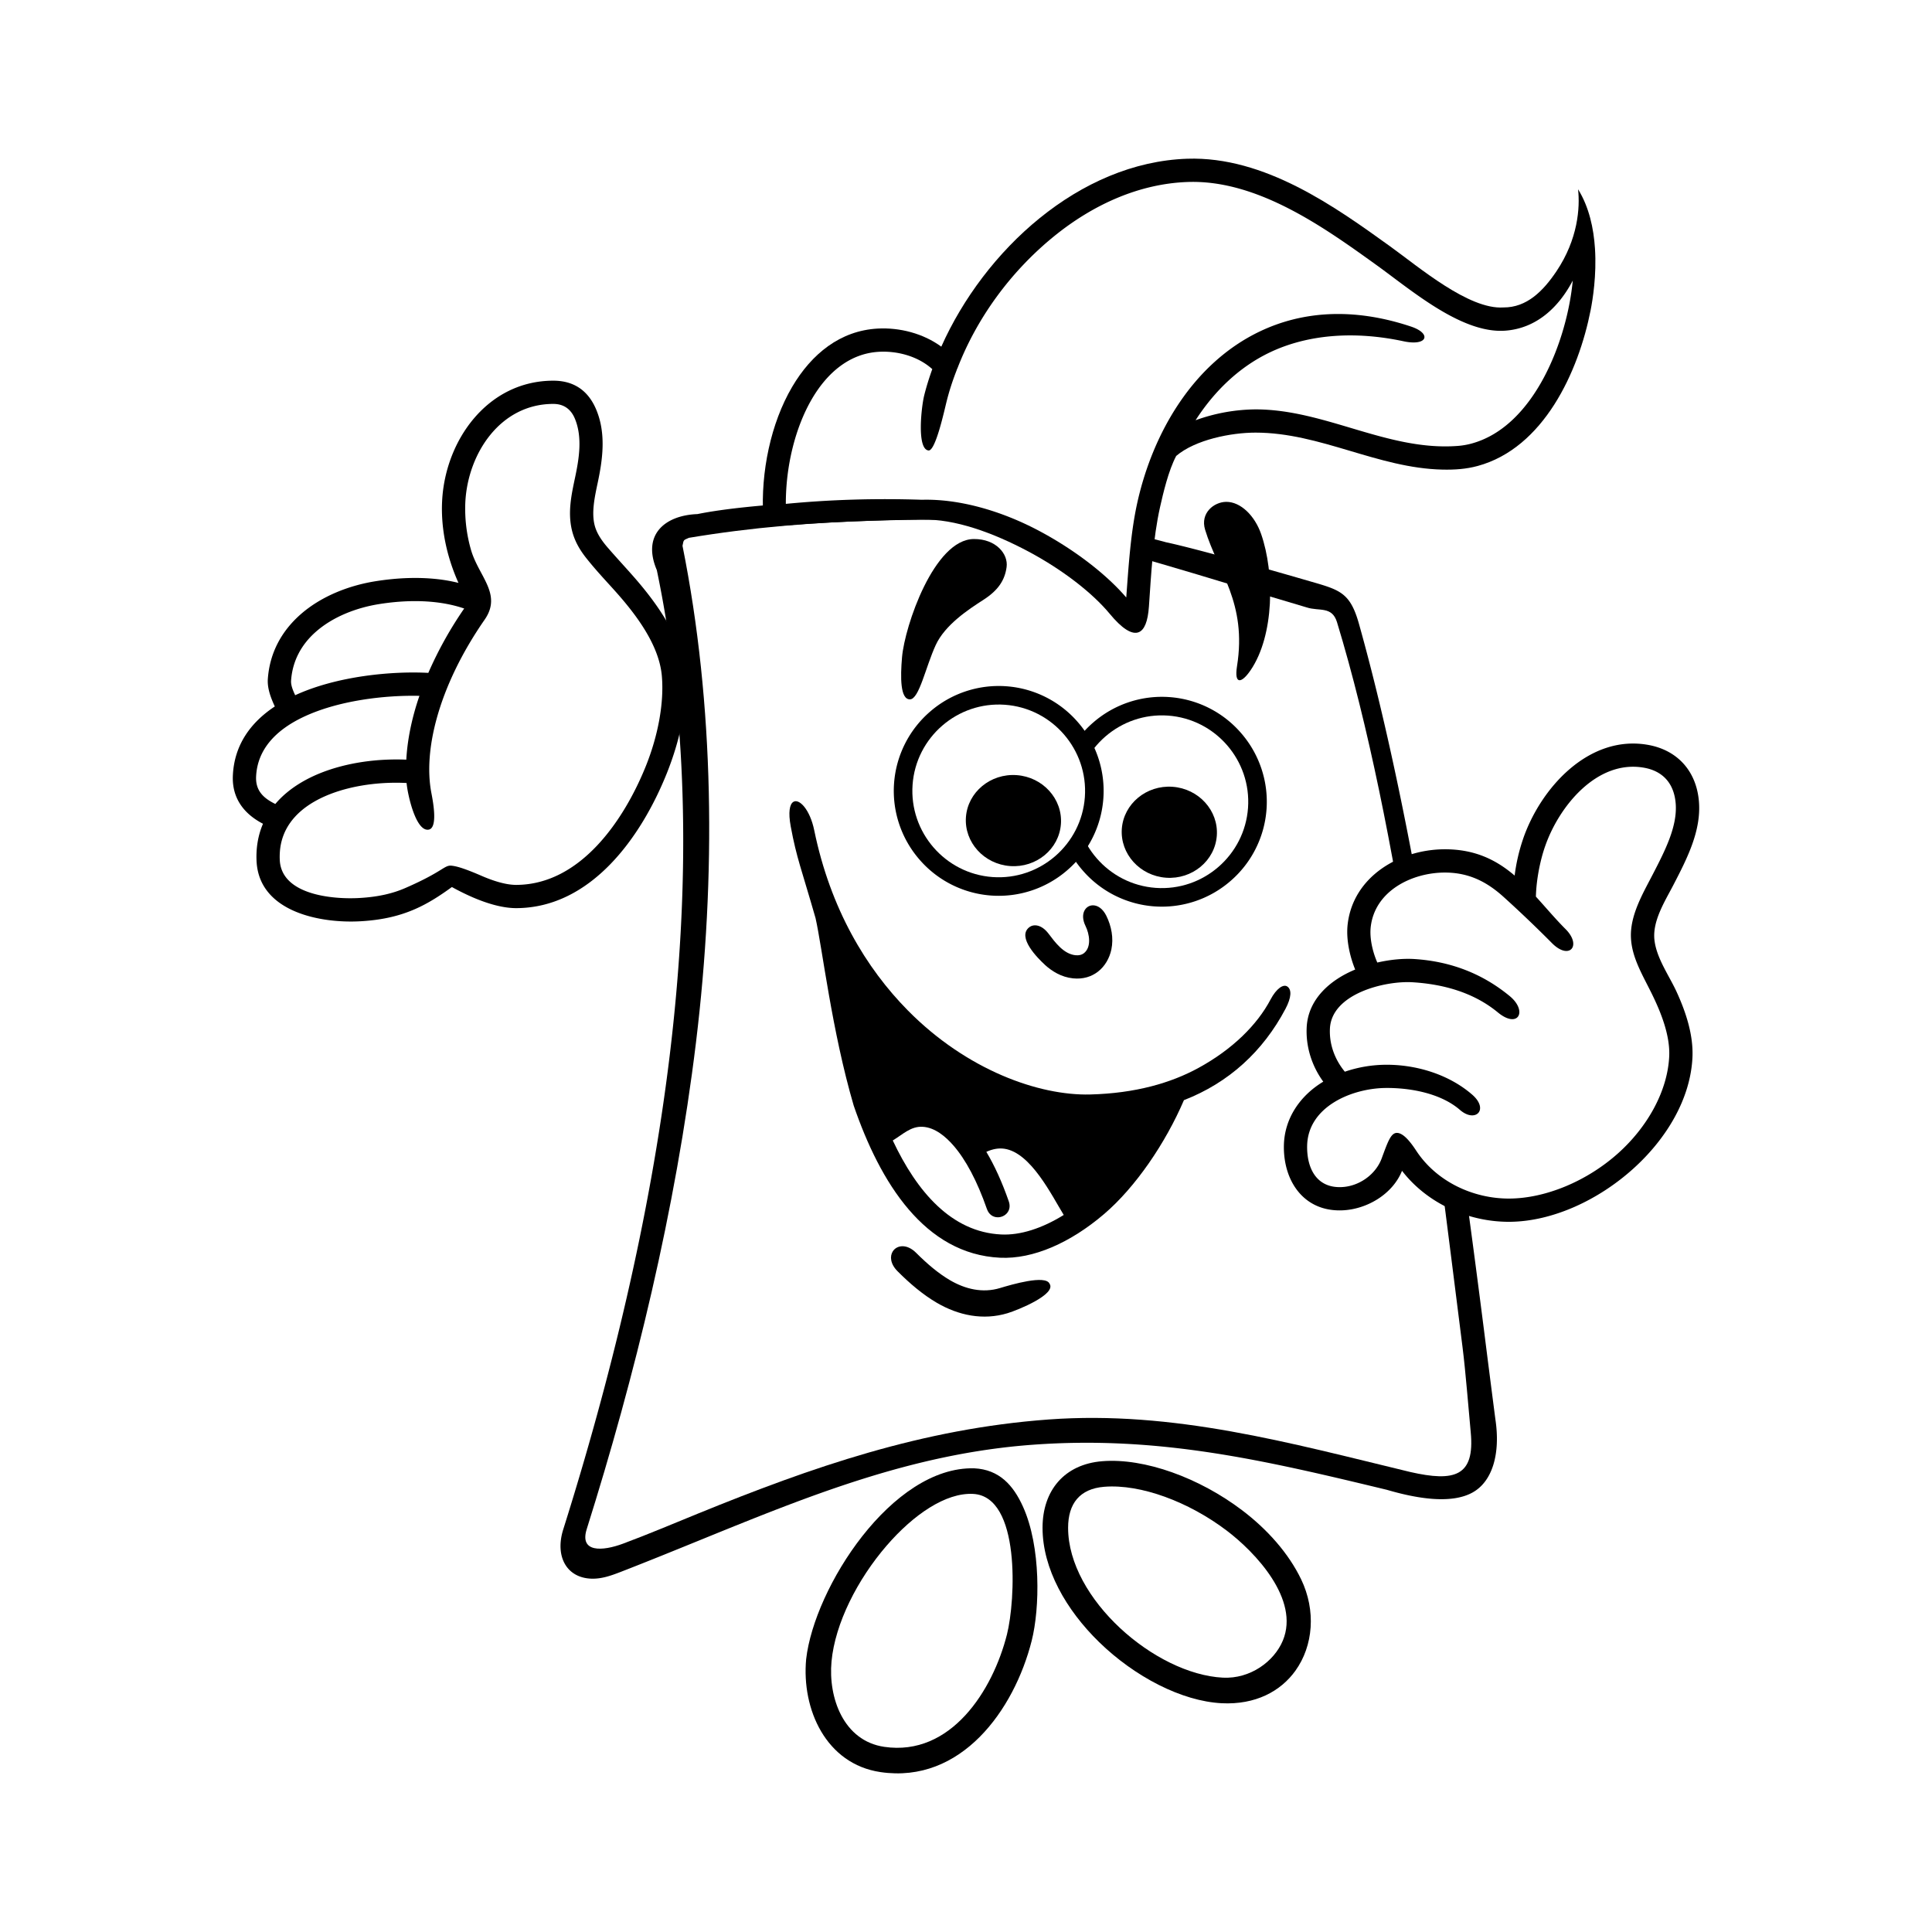 <svg xmlns="http://www.w3.org/2000/svg" width="2500" height="2500" viewBox="0 0 192.756 192.756"><path fill-rule="evenodd" clip-rule="evenodd" fill="#fff" d="M0 0h192.756v192.756H0V0z"/><path d="M59.089 157.506c-2.57-.041-3.747-2.236-2.889-4.932 4.667-14.82 8.632-30.932 10.612-47.234 1.978-16.305 1.978-32.821-1.281-48.46-1.512-3.552.827-5.467 4.052-5.59 2.777-.561 6.68-.919 10.651-1.16 8.098-.487 15.006-.678 23.042.892 4.451.869 8.938 1.995 12.973 3.053l-.004.006c3.334.71 11.332 3.009 14.461 3.918 2.961.857 3.996 1.102 4.877 4.24 5.74 20.45 9.623 48.096 12.477 70.487a2349.7 2349.7 0 0 0 1.133 8.861c.52 3.432-.281 6.213-2.277 7.32-2.193 1.217-5.746.553-8.545-.268-6.096-1.469-11.777-2.828-17.535-3.703-5.707-.867-11.475-1.256-17.779-.795-12.002.873-22.378 5.102-33.32 9.559-2.552 1.039-5.138 2.092-7.793 3.123-.924.357-1.847.695-2.855.683z"/><path d="M62.179 154.004c2.546-.949 5.024-2.002 7.485-3.004 11.339-4.619 22.36-8.461 34.974-9.379 12.457-.908 24.061 2.348 36.078 5.244 4.387.996 6.441.445 6.02-3.959-.227-2.375-.502-6.006-.822-8.525-2.904-22.904-6.234-51.669-12.521-72.305-.5-1.637-1.793-1.064-3.035-1.478-9.498-2.785-19.305-6.087-29.055-7.991-4.303-.84-8.81-.805-12.12-.725l.001-.003-1.774.053c-6.368.196-12.399.679-18.686 1.728-.516.249-.511.135-.63.797 3.189 15.882 3.353 33.005 1.348 49.522-2.04 16.805-6.115 33.373-10.907 48.592-.731 2.337 1.549 2.216 3.644 1.433z" fill="#fff"/><path d="M132.023 107.918c-1.143-1.566-1.754-3.488-1.654-5.434.148-2.844 2.398-4.744 4.838-5.752-.557-1.374-.922-3.052-.748-4.531.562-4.786 5.217-7.469 9.703-7.469 3.039 0 5.154 1.087 6.955 2.624.15-1.22.432-2.452.838-3.642v-.004c1.736-5.07 6.531-10.402 12.402-9.406 3.002.507 4.895 2.634 5.146 5.656.244 2.938-1.193 5.717-2.561 8.359-.828 1.597-2.076 3.543-1.881 5.428.191 1.838 1.49 3.619 2.221 5.222.869 1.902 1.684 4.234 1.574 6.537-.195 4.098-2.553 8.057-5.861 11.055-3.523 3.193-8.125 5.301-12.348 5.338-4.105.035-8.248-1.816-10.766-5.088-.928 2.318-3.496 3.855-5.98 3.945-3.814.141-5.861-2.914-5.807-6.443.043-2.752 1.642-5.018 3.929-6.395zM26.239 82.187c-1.902-.986-3.104-2.553-3.007-4.798.135-3.083 1.792-5.32 4.186-6.906-.391-.841-.76-1.795-.697-2.735.188-2.679 1.425-4.818 3.238-6.425 2.027-1.796 4.783-2.906 7.562-3.342 2.336-.367 4.31-.381 5.927-.22.881.088 1.642.231 2.295.396a19.654 19.654 0 0 1-.995-2.739c-.502-1.797-.724-3.618-.64-5.387.29-6.106 4.547-12.05 11.096-12.05 2.391 0 3.644 1.337 4.297 2.923.965 2.341.642 4.865.133 7.258-.309 1.455-.62 2.915-.321 4.186.194.823.702 1.574 1.332 2.301.862.995 1.692 1.887 2.486 2.787 2.339 2.652 4.915 6.175 5.225 9.83.26 3.045-.505 6.592-1.845 9.928C64 83.441 59.019 90.566 51.532 90.605c-1.462.007-3.072-.518-4.399-1.093a24.03 24.03 0 0 1-2.047-1.013c-1.233.895-2.381 1.636-3.689 2.207-1.522.664-3.209 1.08-5.403 1.207-4.028.235-10.156-.926-10.398-6.006v-.005.002c-.059-1.271.137-2.544.643-3.717z"/><path d="M46.974 54.8c.566 2.029 2.066 3.518 2.021 5.227-.014.569-.201 1.163-.651 1.81-2.283 3.289-3.903 6.678-4.775 9.85-.75 2.729-.943 5.282-.528 7.441.17.889.665 3.498-.285 3.646-1.279.2-2.094-3.526-2.191-4.654a20.99 20.99 0 0 0-2.007-.005c-2.612.121-5.253.725-7.262 1.9-1.871 1.094-3.192 2.707-3.368 4.912a6.829 6.829 0 0 0-.015.869v.005c.164 3.53 5.392 3.941 7.953 3.792 1.911-.111 3.344-.457 4.604-1.008 3.771-1.645 3.852-2.296 4.591-2.214.443.049 1.125.206 2.985 1.012 1.095.475 2.391.909 3.475.903 6.46-.033 10.797-6.58 12.923-11.872 1.209-3.013 1.82-6.27 1.59-8.96-.271-3.185-2.7-6.299-4.746-8.575-.897-.998-1.831-1.985-2.773-3.169-.665-.833-1.202-1.743-1.46-2.838-.415-1.768-.05-3.483.313-5.191.402-1.897.762-4.034-.007-5.9-.331-.804-.962-1.482-2.159-1.482-5.3 0-8.547 4.976-8.777 9.84a14.803 14.803 0 0 0 .549 4.661zM29.45 69.362c4.198-1.931 9.698-2.42 13.284-2.229a38.212 38.212 0 0 1 3.578-6.421c-.773-.267-1.801-.521-3.091-.651-1.453-.145-3.23-.13-5.346.201-2.373.373-4.703 1.3-6.385 2.791-1.373 1.217-2.309 2.832-2.449 4.849-.033.488.208 1.021.409 1.46zm12.397.063c-3.391-.079-8.162.445-11.719 2.176-2.557 1.244-4.456 3.13-4.577 5.888-.06 1.409.745 2.151 1.918 2.724.726-.861 1.63-1.586 2.661-2.189 2.363-1.383 5.385-2.09 8.33-2.227a23.609 23.609 0 0 1 2.077-.005c.081-1.503.35-3.086.796-4.712a26.28 26.28 0 0 1 .514-1.655zM146.879 109.211c1.717 1.492.322 2.865-1.219 1.525-1.895-1.645-4.914-2.209-7.393-2.189-3.365.025-7.795 1.85-7.854 5.793-.033 2.207.928 4.188 3.406 4.098 1.787-.064 3.445-1.268 4.033-2.867.645-1.752.945-2.625 1.611-2.535.518.072 1.123.682 1.832 1.768 2.02 3.08 5.688 4.807 9.334 4.777 3.588-.031 7.688-1.73 10.793-4.504 2.916-2.604 4.947-6.176 5.115-9.68.1-2.131-.859-4.467-1.748-6.273-.912-1.854-1.967-3.565-2.068-5.53-.115-2.244 1.17-4.415 2.164-6.334 1.213-2.345 2.49-4.81 2.297-7.109-.162-1.959-1.25-3.234-3.207-3.564-4.689-.794-8.471 3.914-9.828 7.876h-.002a16.07 16.07 0 0 0-.174.538c-.432 1.438-.701 3.064-.734 4.455.986 1.079 1.926 2.207 2.961 3.243 1.65 1.651.379 3.133-1.344 1.41a124.07 124.07 0 0 0-4.867-4.646c-1.561-1.402-3.344-2.408-5.826-2.408-3.287 0-6.982 1.82-7.402 5.413-.135 1.14.197 2.523.656 3.565 1.318-.304 2.619-.417 3.682-.351 3.572.226 6.76 1.419 9.525 3.696 1.82 1.5.854 3.305-1.174 1.635-2.398-1.977-5.396-2.818-8.498-3.012-2.727-.172-8.08 1.115-8.262 4.605-.082 1.58.486 3.107 1.488 4.318a12.887 12.887 0 0 1 4.072-.693c3.049-.026 6.307.962 8.631 2.98z" fill="#fff"/><path d="M147.424 46.491c6.586-1.792 10.064-9.387 11.277-15.561.203-1.04.602-3.472.43-6.134-.129-2-.582-4.131-1.678-5.897-.004-.005-.01-.003-.008.003.201 1.799-.002 4.954-2.156 8.161-1.322 1.968-2.957 3.626-5.293 3.611-3.445.235-8.426-4.023-11.295-6.089-5.467-3.934-12.516-9.007-20.25-8.748-5.387.182-10.459 2.471-14.717 5.922-4.236 3.431-7.676 8.024-9.821 12.827-1.799-1.315-4.136-1.925-6.35-1.804-3.728.206-6.589 2.52-8.525 5.808-2.146 3.644-3.146 8.52-2.894 12.938.034.589.629 1.017 1.217.975 4.858-.417 9.753-.592 14.622-.661 3.288-.094 7.141 1.331 10.614 3.179 3.396 1.807 6.395 4.132 8.135 6.236 1.146 1.386 2.186 2.125 2.906 1.807.527-.233.885-1.029.99-2.55.221-3.209.406-6.781 1.109-9.916.307-1.366.84-3.659 1.613-5.11 1.914-1.626 5.482-2.325 7.916-2.325 6.463 0 12.197 3.551 18.654 3.69 1.193.026 2.35-.048 3.504-.362z"/><path d="M140.781 32.583c2.082.694 1.65 1.975-.734 1.469-5.051-1.083-9.695-.646-13.381 1.12-3.008 1.441-5.492 3.818-7.383 6.755a17.996 17.996 0 0 1 5.984-1.083c6.957 0 13.164 4.167 20.143 3.648h.006a7.423 7.423 0 0 0 1.402-.239c6.311-1.717 9.549-10.401 10.096-16.26-1.389 2.653-3.619 4.784-6.766 5-4.326.296-9.303-4.017-12.797-6.534-5.182-3.728-11.861-8.537-18.828-8.303-4.852.163-9.449 2.25-13.332 5.395-4.371 3.542-7.75 8.213-9.672 13.209-.008.012-.016.021-.024.031a4.44 4.44 0 0 1-.105.291c-.391 1.016-.705 2-.947 2.973h-.001c-.245.983-1.116 4.984-1.81 4.887-1.195-.146-.69-4.417-.435-5.444v-.005c.22-.883.493-1.768.817-2.665-1.412-1.275-3.45-1.833-5.323-1.729-2.859.158-5.103 2.016-6.659 4.658-1.724 2.927-2.641 6.841-2.629 10.514 4.349-.421 8.904-.565 13.567-.409 3.717-.106 7.925 1.093 11.714 3.109 3.541 1.884 6.715 4.342 8.682 6.641.232-3.121.436-6.483 1.117-9.523 1.559-6.944 5.561-13.836 12.188-17.011 4.196-2.01 9.286-2.44 15.11-.495z" fill="#fff"/><path d="M97.201 146.494c2.48.121 3.891 1.666 4.867 3.836 1.803 4.002 1.682 10.131.865 13.363-1.748 6.92-7.04 14.297-15.085 13.109-5.444-.803-7.883-6.271-7.418-11.27.815-7.139 8.555-19.257 16.771-19.038zm24.688 23.438c-3.99-.203-8.68-2.641-12.229-6.098-3.289-3.205-5.646-7.318-5.646-11.404 0-3.732 2.186-6.344 5.963-6.645 4.238-.338 9.686 1.67 13.924 4.875 2.555 1.93 4.668 4.326 5.912 6.906 1.502 3.121 1.215 6.637-.57 9.123-1.479 2.059-3.987 3.411-7.354 3.243z"/><path d="M122.367 152.691c-3.771-2.852-8.547-4.645-12.191-4.355-2.455.195-3.611 1.682-3.611 4.094 0 7.084 8.682 14.607 15.443 14.951 2.732.137 5.111-1.613 5.98-3.697 1.711-4.108-2.732-8.809-5.621-10.993zm-25.285-3.644c-2.711-.137-5.933 2.047-8.626 5.166-2.908 3.367-5.14 7.76-5.495 11.549-.338 3.619 1.195 7.922 5.254 8.52 6.653.98 10.837-5.623 12.248-11.207.857-3.395 1.385-13.792-3.381-14.028z" fill="#fff"/><path d="M104.713 128.074c.717 1.059-3.16 2.633-4.186 2.943-2.436.736-4.896.23-7.073-1.045-1.371-.803-2.667-1.898-3.898-3.133-.734-.734-.792-1.5-.485-1.988.395-.625 1.394-.795 2.336.148 1.089 1.09 2.213 2.047 3.367 2.723 1.54.9 3.267 1.311 4.997.787 1.17-.353 4.538-1.343 4.942-.435zM78.892 82.457c-.268-1.437-.102-2.214.247-2.446.58-.386 1.667.736 2.096 2.822 1.616 7.858 5.186 13.765 9.337 17.974 5.888 5.967 13.095 8.52 18.197 8.389 4.5-.115 8.047-1.143 10.801-2.648 3.418-1.867 5.869-4.318 7.189-6.82.588-1.115 1.283-1.568 1.674-1.305.453.305.418 1.094-.178 2.225-2.244 4.252-5.668 7.381-10.133 9.113-1.844 4.299-4.834 8.689-7.971 11.367-3.342 2.854-7.066 4.516-10.379 4.355-7.505-.363-11.939-7.438-14.599-15.182-2.187-7.463-3.139-15.776-3.807-18.707-1.413-4.926-1.883-5.952-2.474-9.137z"/><path d="M102.682 92.519c.453-.359 1.242-.276 1.928.629.652.859 1.502 2.029 2.686 2.155.361.038.637-.042.83-.189.805-.613.562-1.943.182-2.717-.598-1.209-.016-2.074.738-2.073.455 0 .971.311 1.334 1.046.508 1.03.738 2.222.502 3.358-.18.848-.629 1.675-1.355 2.228-.639.486-1.467.76-2.477.654-1.158-.123-2.088-.697-2.822-1.367l.002-.004c-.716-.656-2.785-2.743-1.548-3.72z"/><path d="M106.129 121.217c-1.197-1.947-3.27-6.205-5.908-6.604-.557-.084-1.154.006-1.814.307.814 1.361 1.568 3.014 2.24 4.941.332.949-.396 1.604-1.119 1.588-.434-.008-.865-.258-1.064-.828-.98-2.812-2.123-4.938-3.341-6.334-.77-.885-1.846-1.805-3.079-1.867-1.162-.062-1.935.732-2.972 1.365 2.407 5.115 5.854 9.139 10.812 9.379 1.942.094 4.106-.623 6.245-1.947z" fill="#fff"/><path d="M97.064 113c1.205-.645 2.293-.875 3.309-.758 3.605.416 5.988 4.941 7.648 7.639 3.08-2.439 5.57-5.699 7.285-9.225-1.936.49-4.09.797-6.484.859-5.621.143-13.518-2.621-19.898-9.088a34.786 34.786 0 0 1-4.943-6.355c.672 3.713 1.761 8.74 3.387 13.477.236.688.488 1.367.754 2.037 1.294-1.062 2.863-1.643 4.478-1.422 1.812.246 3.329 1.467 4.464 2.836zM116.668 69.549a10.428 10.428 0 0 1 7.158 3.592 10.438 10.438 0 0 1-1.057 14.755 10.435 10.435 0 0 1-7.596 2.534 10.432 10.432 0 0 1-7.158-3.592 10.437 10.437 0 0 1 1.057-14.754 10.437 10.437 0 0 1 7.596-2.535z"/><path d="M116.537 71.395c4.734.34 8.318 4.477 7.979 9.21-.34 4.734-4.477 8.318-9.211 7.979-4.732-.339-8.318-4.477-7.979-9.211s4.477-8.317 9.211-7.978z" fill-rule="evenodd" clip-rule="evenodd" fill="#fff"/><path d="M116.988 78.498c2.609.187 4.594 2.377 4.414 4.875-.18 2.499-2.455 4.384-5.064 4.197s-4.592-2.377-4.414-4.876c.18-2.498 2.453-4.383 5.064-4.196z" fill-rule="evenodd" clip-rule="evenodd"/><path d="M100.389 68.468a10.428 10.428 0 0 1 7.158 3.592 10.425 10.425 0 0 1 2.535 7.596 10.426 10.426 0 0 1-3.592 7.158 10.432 10.432 0 0 1-7.598 2.534 10.44 10.44 0 0 1-7.157-3.591 10.442 10.442 0 0 1 1.057-14.755 10.444 10.444 0 0 1 7.597-2.534z"/><path d="M100.258 70.314c4.732.339 8.318 4.477 7.979 9.211-.34 4.733-4.477 8.317-9.211 7.979-4.733-.339-8.317-4.477-7.978-9.211.338-4.734 4.475-8.318 9.21-7.979z" fill-rule="evenodd" clip-rule="evenodd" fill="#fff"/><path d="M101.434 77.335c2.611.187 4.594 2.377 4.414 4.876-.178 2.498-2.453 4.383-5.062 4.196-2.611-.187-4.594-2.377-4.415-4.875s2.453-4.384 5.063-4.197zM120.234 52.853c1.297 4.248 4.193 7.27 3.182 13.623-.295 1.86.455 1.721 1.363.382 2.363-3.479 2.398-9.684 1.045-13.575-.633-1.826-2.041-3.228-3.492-3.213-1.203.013-2.609 1.103-2.098 2.783zM90.793 69.774c-.978.027-.972-2.192-.796-4.213.271-3.108 3.201-11.755 7.162-11.782 2.211-.016 3.447 1.487 3.27 2.797-.178 1.309-.834 2.321-2.32 3.273-1.485.953-3.833 2.498-4.758 4.522-1.007 2.196-1.644 5.378-2.558 5.403z" fill-rule="evenodd" clip-rule="evenodd"/></svg>